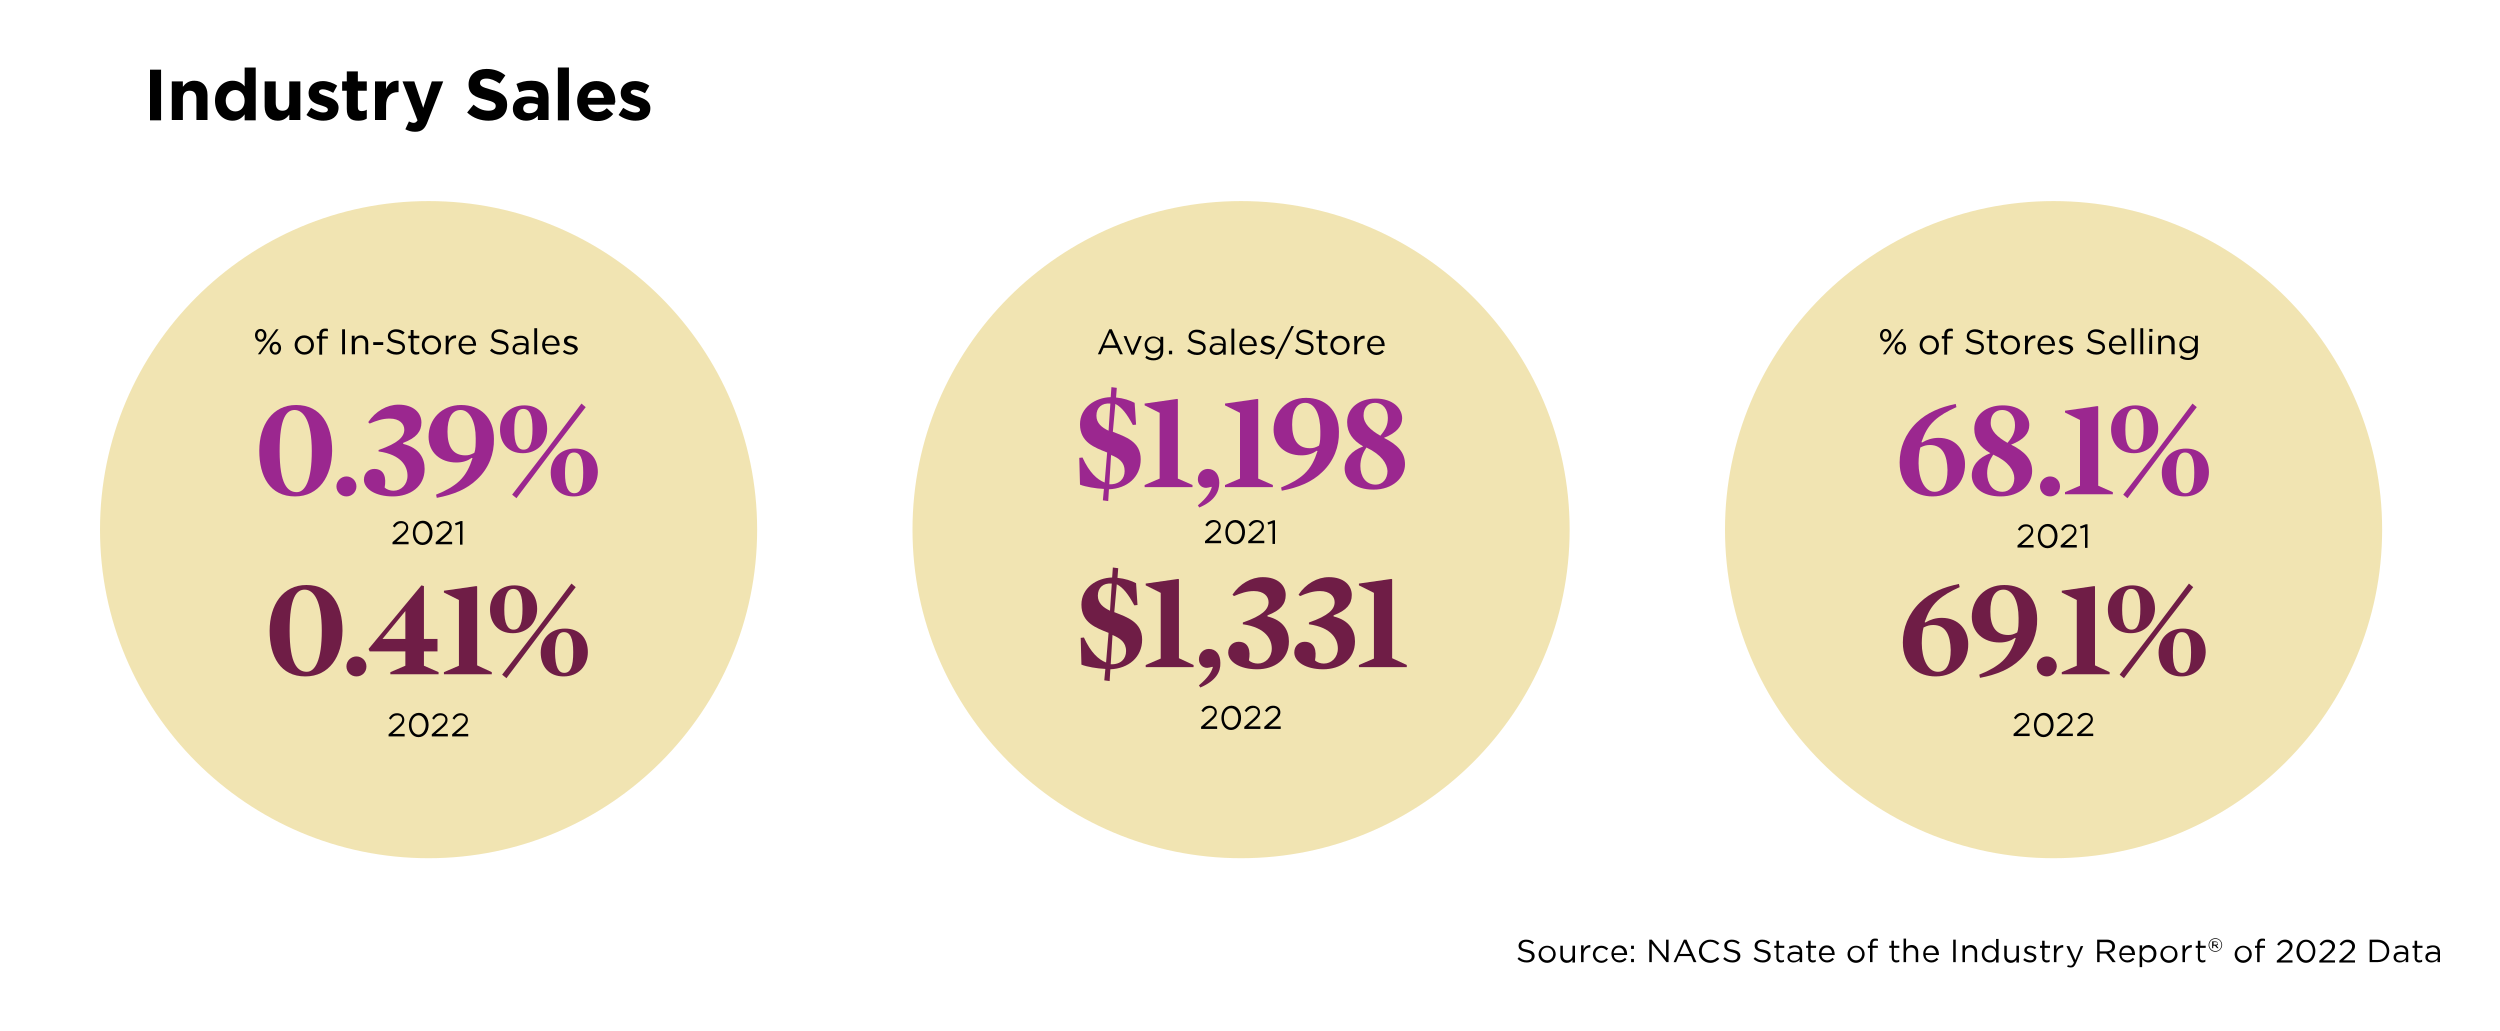 <?xml version="1.0" encoding="utf-8"?>
<!-- Generator: Adobe Illustrator 27.7.0, SVG Export Plug-In . SVG Version: 6.00 Build 0)  -->
<svg version="1.1" id="Layer_1" xmlns="http://www.w3.org/2000/svg" xmlns:xlink="http://www.w3.org/1999/xlink" x="0px" y="0px"
	 viewBox="0 0 700 288.6" style="enable-background:new 0 0 700 288.6;" xml:space="preserve">
<style type="text/css">
	.st0{clip-path:url(#SVGID_00000034053828404441129710000004249890907852637845_);}
	.st1{clip-path:url(#SVGID_00000098184688613545374130000012269046623258168453_);}
	.st2{clip-path:url(#SVGID_00000152264908872428152230000016509479624246319515_);}
	.st3{clip-path:url(#SVGID_00000007414376656116199790000006656539421664122757_);fill:#F1E4B2;}
	.st4{fill:#9B278F;}
	.st5{fill:#6F1D46;}
	.st6{clip-path:url(#SVGID_00000058561705183837621750000009799606456067038848_);fill:#F1E4B2;}
	.st7{clip-path:url(#SVGID_00000031206929855024849140000002586093667407014052_);fill:#F1E4B2;}
</style>
<g>
	<defs>
		<rect id="SVGID_1_" x="28" y="11.9" width="695.9" height="280.8"/>
	</defs>
	<clipPath id="SVGID_00000160165061465974463540000017301885599093478304_">
		<use xlink:href="#SVGID_1_"  style="overflow:visible;"/>
	</clipPath>
	<g style="clip-path:url(#SVGID_00000160165061465974463540000017301885599093478304_);">
		<defs>
			<rect id="SVGID_00000175292463794833303170000009323372204166503837_" x="28" y="11.9" width="695.9" height="280.8"/>
		</defs>
		<clipPath id="SVGID_00000124853498687801722580000008397863341530479001_">
			<use xlink:href="#SVGID_00000175292463794833303170000009323372204166503837_"  style="overflow:visible;"/>
		</clipPath>
		<g style="clip-path:url(#SVGID_00000124853498687801722580000008397863341530479001_);">
			<g>
				<defs>
					<rect id="SVGID_00000111153004401888800350000015125540351590020268_" x="31.1" y="11.9" width="176.8" height="26.3"/>
				</defs>
				<clipPath id="SVGID_00000161591964567395231170000003641849829876688545_">
					<use xlink:href="#SVGID_00000111153004401888800350000015125540351590020268_"  style="overflow:visible;"/>
				</clipPath>
				<g style="clip-path:url(#SVGID_00000161591964567395231170000003641849829876688545_);">
					<path d="M42,33.6V19.5h3.1v14.2H42z"/>
					<path d="M55,33.6v-6c0-1.5-0.7-2.2-1.9-2.2c-1.2,0-1.9,0.7-1.9,2.2v6h-3.1V22.8h3.1v1.5c0.7-0.9,1.6-1.7,3.2-1.7
						c2.3,0,3.7,1.5,3.7,4v7H55z"/>
					<path d="M68.5,33.6v-1.6c-0.7,1-1.8,1.8-3.4,1.8c-2.5,0-4.9-2-4.9-5.6v0c0-3.6,2.4-5.6,4.9-5.6c1.6,0,2.7,0.7,3.4,1.6v-5.3h3.1
						v14.8H68.5z M68.5,28.2c0-1.8-1.2-3-2.6-3s-2.7,1.2-2.7,3v0c0,1.8,1.2,3,2.7,3S68.5,30,68.5,28.2L68.5,28.2z"/>
					<path d="M81,33.6v-1.5c-0.7,0.9-1.6,1.7-3.2,1.7c-2.3,0-3.7-1.5-3.7-4v-7h3.1v6c0,1.5,0.7,2.2,1.9,2.2c1.2,0,1.9-0.7,1.9-2.2
						v-6h3.1v10.8H81z"/>
					<path d="M90.5,33.8c-1.5,0-3.2-0.5-4.7-1.6l1.3-2c1.2,0.8,2.4,1.3,3.4,1.3c0.9,0,1.3-0.3,1.3-0.8v0c0-0.7-1.1-0.9-2.2-1.3
						c-1.5-0.4-3.2-1.2-3.2-3.3v0c0-2.2,1.8-3.4,4-3.4c1.4,0,2.9,0.5,4,1.3L93.3,26c-1.1-0.6-2.1-1-2.9-1c-0.7,0-1.1,0.3-1.1,0.7v0
						c0,0.6,1,0.9,2.2,1.3c1.5,0.5,3.3,1.2,3.3,3.2v0C94.7,32.7,92.9,33.8,90.5,33.8z"/>
					<path d="M100.3,33.8c-1.9,0-3.2-0.7-3.2-3.3v-5.1h-1.3v-2.6h1.3V20h3.1v2.8h2.5v2.6h-2.5v4.6c0,0.7,0.3,1.1,1,1.1
						c0.6,0,1.1-0.1,1.5-0.4v2.5C102.1,33.6,101.4,33.8,100.3,33.8z"/>
					<path d="M111.4,25.8c-2,0-3.3,1.2-3.3,3.8v4h-3.1V22.8h3.1V25c0.6-1.5,1.6-2.5,3.5-2.4v3.2H111.4z"/>
					<path d="M119.8,33.9c-0.8,2.2-1.7,3-3.6,3c-1.1,0-1.9-0.3-2.7-0.7l1-2.2c0.4,0.2,0.9,0.4,1.3,0.4c0.5,0,0.8-0.2,1.1-0.7
						l-4.2-10.9h3.3l2.5,7.4l2.4-7.4h3.2L119.8,33.9z"/>
					<path d="M136.8,33.8c-2.1,0-4.3-0.7-6-2.3l1.8-2.2c1.3,1.1,2.6,1.7,4.2,1.7c1.3,0,2-0.5,2-1.3v0c0-0.8-0.5-1.2-2.9-1.8
						c-2.9-0.7-4.7-1.5-4.7-4.3v0c0-2.6,2.1-4.3,5-4.3c2.1,0,3.8,0.6,5.3,1.8l-1.6,2.3c-1.3-0.9-2.5-1.4-3.7-1.4s-1.8,0.5-1.8,1.2v0
						c0,0.9,0.6,1.2,3.1,1.9c2.9,0.7,4.5,1.8,4.5,4.2v0C142,32.3,139.9,33.8,136.8,33.8z"/>
					<path d="M150.6,33.6v-1.2c-0.7,0.8-1.8,1.4-3.3,1.4c-2,0-3.7-1.2-3.7-3.3v0c0-2.4,1.8-3.5,4.4-3.5c1.1,0,1.9,0.2,2.7,0.4v-0.2
						c0-1.3-0.8-2-2.3-2c-1.2,0-2,0.2-3,0.6l-0.8-2.3c1.2-0.5,2.4-0.9,4.2-0.9c3.4,0,4.8,1.7,4.8,4.7v6.3H150.6z M150.6,29.3
						c-0.5-0.2-1.2-0.4-2-0.4c-1.3,0-2.1,0.5-2.1,1.5v0c0,0.8,0.7,1.3,1.7,1.3c1.4,0,2.4-0.8,2.4-1.9V29.3z"/>
					<path d="M156.2,33.6V18.9h3.1v14.8H156.2z"/>
					<path d="M172.1,29.3h-7.5c0.3,1.4,1.3,2.1,2.7,2.1c1,0,1.8-0.3,2.6-1.1l1.8,1.6c-1,1.3-2.5,2-4.4,2c-3.3,0-5.7-2.3-5.7-5.6v0
						c0-3.1,2.2-5.6,5.4-5.6c3.6,0,5.3,2.8,5.3,5.9v0C172.1,28.8,172.1,29,172.1,29.3z M166.8,25.1c-1.3,0-2.1,0.9-2.3,2.3h4.6
						C168.9,26,168.1,25.1,166.8,25.1z"/>
					<path d="M177.9,33.8c-1.5,0-3.2-0.5-4.7-1.6l1.3-2c1.2,0.8,2.4,1.3,3.4,1.3c0.9,0,1.3-0.3,1.3-0.8v0c0-0.7-1.1-0.9-2.2-1.3
						c-1.5-0.4-3.2-1.2-3.2-3.3v0c0-2.2,1.8-3.4,4-3.4c1.4,0,2.9,0.5,4,1.3l-1.2,2.1c-1.1-0.6-2.1-1-2.9-1c-0.7,0-1.1,0.3-1.1,0.7v0
						c0,0.6,1,0.9,2.2,1.3c1.5,0.5,3.3,1.2,3.3,3.2v0C182.1,32.7,180.3,33.8,177.9,33.8z"/>
				</g>
			</g>
		</g>
	</g>
	<g style="clip-path:url(#SVGID_00000160165061465974463540000017301885599093478304_);">
		<path d="M427.6,265.9c1.4,0.3,2.1,0.8,2.1,1.8c0,1.1-0.9,1.8-2.2,1.8c-1,0-1.8-0.3-2.6-1l0.4-0.5c0.7,0.6,1.3,0.9,2.2,0.9
			c0.8,0,1.4-0.4,1.4-1.1c0-0.6-0.3-0.9-1.6-1.2c-1.4-0.3-2.1-0.8-2.1-1.8c0-1,0.9-1.7,2.1-1.7c0.9,0,1.6,0.3,2.2,0.8l-0.4,0.5
			c-0.6-0.5-1.2-0.7-1.8-0.7c-0.8,0-1.3,0.5-1.3,1C425.8,265.3,426.2,265.7,427.6,265.9z"/>
		<path d="M433.2,269.6c-1.4,0-2.4-1.1-2.4-2.4s1-2.4,2.4-2.4c1.4,0,2.4,1.1,2.4,2.4C435.6,268.4,434.6,269.6,433.2,269.6z
			 M433.2,265.3c-1,0-1.7,0.8-1.7,1.8c0,1,0.7,1.8,1.7,1.8c1,0,1.7-0.8,1.7-1.8C434.9,266.1,434.2,265.3,433.2,265.3z"/>
		<path d="M440.3,264.8h0.7v4.7h-0.7v-0.8c-0.3,0.5-0.8,0.9-1.6,0.9c-1.1,0-1.8-0.8-1.8-1.9v-2.9h0.7v2.7c0,0.9,0.5,1.4,1.3,1.4
			c0.8,0,1.4-0.6,1.4-1.5V264.8z"/>
		<path d="M443.4,269.4h-0.7v-4.7h0.7v1.2c0.3-0.8,1-1.3,1.9-1.3v0.7h-0.1c-1,0-1.8,0.7-1.8,2.1V269.4z"/>
		<path d="M448.4,269.6c-1.4,0-2.4-1.1-2.4-2.4c0-1.3,1-2.4,2.4-2.4c0.9,0,1.4,0.4,1.9,0.8l-0.5,0.5c-0.4-0.4-0.8-0.7-1.4-0.7
			c-0.9,0-1.7,0.8-1.7,1.8c0,1,0.7,1.8,1.7,1.8c0.6,0,1.1-0.3,1.4-0.7l0.4,0.4C449.8,269.2,449.2,269.6,448.4,269.6z"/>
		<path d="M453.5,268.9c0.6,0,1.1-0.3,1.5-0.7l0.4,0.4c-0.5,0.5-1,0.9-1.9,0.9c-1.3,0-2.3-1-2.3-2.4c0-1.4,0.9-2.4,2.2-2.4
			c1.4,0,2.2,1.1,2.2,2.5c0,0.1,0,0.1,0,0.2h-3.7C451.9,268.4,452.7,268.9,453.5,268.9z M454.8,266.9c-0.1-0.8-0.6-1.6-1.5-1.6
			c-0.8,0-1.4,0.7-1.5,1.6H454.8z"/>
		<path d="M456.7,265.7v-0.9h0.8v0.9H456.7z M456.7,269.4v-0.9h0.8v0.9H456.7z"/>
		<path d="M466.5,263.1h0.7v6.3h-0.6l-4.1-5.2v5.2h-0.7v-6.3h0.7l4,5.1V263.1z"/>
		<path d="M475,269.4h-0.8l-0.7-1.7H470l-0.7,1.7h-0.7l2.9-6.3h0.7L475,269.4z M471.7,263.9l-1.4,3.2h2.9L471.7,263.9z"/>
		<path d="M478.9,269.6c-1.8,0-3.2-1.4-3.2-3.2c0-1.8,1.3-3.3,3.2-3.3c1.1,0,1.8,0.4,2.5,1l-0.5,0.5c-0.5-0.5-1.1-0.9-2-0.9
			c-1.4,0-2.4,1.1-2.4,2.6c0,1.5,1.1,2.6,2.4,2.6c0.9,0,1.4-0.3,2-0.9l0.5,0.5C480.7,269.1,480,269.6,478.9,269.6z"/>
		<path d="M485.2,265.9c1.4,0.3,2.1,0.8,2.1,1.8c0,1.1-0.9,1.8-2.2,1.8c-1,0-1.8-0.3-2.6-1l0.4-0.5c0.7,0.6,1.3,0.9,2.2,0.9
			c0.8,0,1.4-0.4,1.4-1.1c0-0.6-0.3-0.9-1.6-1.2c-1.4-0.3-2.1-0.8-2.1-1.8c0-1,0.9-1.7,2.1-1.7c0.9,0,1.6,0.3,2.2,0.8l-0.4,0.5
			c-0.6-0.5-1.2-0.7-1.8-0.7c-0.8,0-1.3,0.5-1.3,1C483.5,265.3,483.8,265.7,485.2,265.9z"/>
		<path d="M493.7,265.9c1.4,0.3,2.1,0.8,2.1,1.8c0,1.1-0.9,1.8-2.2,1.8c-1,0-1.8-0.3-2.6-1l0.4-0.5c0.7,0.6,1.3,0.9,2.2,0.9
			c0.8,0,1.4-0.4,1.4-1.1c0-0.6-0.3-0.9-1.6-1.2c-1.4-0.3-2.1-0.8-2.1-1.8c0-1,0.9-1.7,2.1-1.7c0.9,0,1.6,0.3,2.2,0.8l-0.4,0.5
			c-0.6-0.5-1.2-0.7-1.8-0.7c-0.8,0-1.3,0.5-1.3,1C492,265.3,492.3,265.7,493.7,265.9z"/>
		<path d="M498,268.1c0,0.6,0.3,0.8,0.8,0.8c0.2,0,0.4,0,0.7-0.2v0.6c-0.2,0.1-0.5,0.2-0.8,0.2c-0.7,0-1.3-0.4-1.3-1.3v-2.8h-0.6
			v-0.6h0.6v-1.4h0.7v1.4h1.5v0.6H498V268.1z"/>
		<path d="M501.1,265.7l-0.2-0.6c0.5-0.2,1-0.4,1.7-0.4c1.3,0,2,0.6,2,1.9v2.8h-0.7v-0.7c-0.3,0.4-0.9,0.8-1.7,0.8
			c-0.9,0-1.7-0.5-1.7-1.5c0-1,0.8-1.5,2-1.5c0.6,0,1,0.1,1.4,0.2v-0.2c0-0.8-0.5-1.3-1.4-1.3C501.9,265.3,501.5,265.5,501.1,265.7z
			 M501.1,268.1c0,0.6,0.5,0.9,1.2,0.9c0.9,0,1.6-0.5,1.6-1.3v-0.4c-0.3-0.1-0.8-0.2-1.4-0.2C501.6,267.1,501.1,267.5,501.1,268.1z"
			/>
		<path d="M506.9,268.1c0,0.6,0.3,0.8,0.8,0.8c0.2,0,0.4,0,0.7-0.2v0.6c-0.2,0.1-0.5,0.2-0.8,0.2c-0.7,0-1.3-0.4-1.3-1.3v-2.8h-0.6
			v-0.6h0.6v-1.4h0.7v1.4h1.5v0.6h-1.5V268.1z"/>
		<path d="M511.6,268.9c0.6,0,1.1-0.3,1.5-0.7l0.4,0.4c-0.5,0.5-1,0.9-1.9,0.9c-1.3,0-2.3-1-2.3-2.4c0-1.4,0.9-2.4,2.2-2.4
			c1.4,0,2.2,1.1,2.2,2.5c0,0.1,0,0.1,0,0.2H510C510.1,268.4,510.8,268.9,511.6,268.9z M513,266.9c-0.1-0.8-0.6-1.6-1.5-1.6
			c-0.8,0-1.4,0.7-1.5,1.6H513z"/>
		<path d="M519.7,269.6c-1.4,0-2.4-1.1-2.4-2.4s1-2.4,2.4-2.4c1.4,0,2.4,1.1,2.4,2.4C522.1,268.4,521.1,269.6,519.7,269.6z
			 M519.7,265.3c-1,0-1.7,0.8-1.7,1.8c0,1,0.7,1.8,1.7,1.8c1,0,1.7-0.8,1.7-1.8C521.4,266.1,520.7,265.3,519.7,265.3z"/>
		<path d="M525.8,264.8v0.6h-1.5v4h-0.7v-4H523v-0.6h0.6v-0.4c0-1,0.5-1.6,1.4-1.6c0.3,0,0.5,0,0.8,0.1v0.6
			c-0.3-0.1-0.4-0.1-0.7-0.1c-0.5,0-0.8,0.3-0.8,1v0.4H525.8z"/>
		<path d="M530.3,268.1c0,0.6,0.3,0.8,0.8,0.8c0.2,0,0.4,0,0.7-0.2v0.6c-0.2,0.1-0.5,0.2-0.8,0.2c-0.7,0-1.3-0.4-1.3-1.3v-2.8H529
			v-0.6h0.6v-1.4h0.7v1.4h1.5v0.6h-1.5V268.1z"/>
		<path d="M533.7,269.4H533v-6.6h0.7v2.7c0.3-0.5,0.8-0.9,1.6-0.9c1.1,0,1.8,0.8,1.8,1.9v2.9h-0.7v-2.7c0-0.9-0.5-1.4-1.3-1.4
			c-0.8,0-1.4,0.6-1.4,1.5V269.4z"/>
		<path d="M540.8,268.9c0.6,0,1.1-0.3,1.5-0.7l0.4,0.4c-0.5,0.5-1,0.9-1.9,0.9c-1.3,0-2.3-1-2.3-2.4c0-1.4,0.9-2.4,2.2-2.4
			c1.4,0,2.2,1.1,2.2,2.5c0,0.1,0,0.1,0,0.2h-3.7C539.2,268.4,539.9,268.9,540.8,268.9z M542.1,266.9c-0.1-0.8-0.6-1.6-1.5-1.6
			c-0.8,0-1.4,0.7-1.5,1.6H542.1z"/>
		<path d="M547.6,263.1v6.3h-0.7v-6.3H547.6z"/>
		<path d="M550.2,269.4h-0.7v-4.7h0.7v0.8c0.3-0.5,0.8-0.9,1.6-0.9c1.1,0,1.8,0.8,1.8,1.9v2.9h-0.7v-2.7c0-0.9-0.5-1.4-1.3-1.4
			c-0.8,0-1.4,0.6-1.4,1.5V269.4z"/>
		<path d="M558.9,269.4v-0.9c-0.4,0.6-0.9,1-1.8,1c-1.1,0-2.2-0.9-2.2-2.4c0-1.5,1.1-2.4,2.2-2.4c0.9,0,1.4,0.5,1.8,1v-2.8h0.7v6.6
			H558.9z M557.2,265.3c-0.9,0-1.6,0.7-1.6,1.8c0,1.1,0.8,1.8,1.6,1.8c0.9,0,1.7-0.7,1.7-1.8C558.9,266,558.1,265.3,557.2,265.3z"/>
		<path d="M564.6,264.8h0.7v4.7h-0.7v-0.8c-0.3,0.5-0.8,0.9-1.6,0.9c-1.1,0-1.8-0.8-1.8-1.9v-2.9h0.7v2.7c0,0.9,0.5,1.4,1.3,1.4
			c0.8,0,1.4-0.6,1.4-1.5V264.8z"/>
		<path d="M568.4,269.5c-0.7,0-1.4-0.3-1.9-0.7l0.4-0.5c0.5,0.4,1.1,0.6,1.6,0.6c0.6,0,1-0.3,1-0.7v0c0-0.5-0.5-0.6-1.2-0.8
			c-0.7-0.2-1.5-0.5-1.5-1.3v0c0-0.8,0.7-1.3,1.6-1.3c0.6,0,1.2,0.2,1.7,0.5l-0.3,0.5c-0.4-0.3-0.9-0.5-1.4-0.5
			c-0.5,0-0.9,0.3-0.9,0.7v0c0,0.4,0.6,0.6,1.2,0.8c0.7,0.2,1.5,0.5,1.5,1.3v0C570.1,269,569.4,269.5,568.4,269.5z"/>
		<path d="M572.4,268.1c0,0.6,0.3,0.8,0.8,0.8c0.2,0,0.4,0,0.7-0.2v0.6c-0.2,0.1-0.5,0.2-0.8,0.2c-0.7,0-1.3-0.4-1.3-1.3v-2.8h-0.6
			v-0.6h0.6v-1.4h0.7v1.4h1.5v0.6h-1.5V268.1z"/>
		<path d="M575.8,269.4h-0.7v-4.7h0.7v1.2c0.3-0.8,1-1.3,1.9-1.3v0.7h-0.1c-1,0-1.8,0.7-1.8,2.1V269.4z"/>
		<path d="M581.3,269.6c-0.4,1-0.8,1.3-1.5,1.3c-0.4,0-0.7-0.1-1-0.2l0.2-0.5c0.2,0.1,0.4,0.2,0.7,0.2c0.4,0,0.7-0.2,1-0.9l-2.1-4.6
			h0.8l1.7,3.9l1.5-3.9h0.7L581.3,269.6z"/>
		<path d="M591.5,269.4l-1.8-2.4h-1.8v2.4h-0.7v-6.3h2.7c1.4,0,2.3,0.7,2.3,1.9c0,1.1-0.7,1.7-1.7,1.8l1.9,2.6H591.5z M589.8,263.8
			h-1.9v2.6h1.9c0.9,0,1.6-0.5,1.6-1.3C591.5,264.3,590.9,263.8,589.8,263.8z"/>
		<path d="M595.7,268.9c0.6,0,1.1-0.3,1.5-0.7l0.4,0.4c-0.5,0.5-1,0.9-1.9,0.9c-1.3,0-2.3-1-2.3-2.4c0-1.4,0.9-2.4,2.2-2.4
			c1.4,0,2.2,1.1,2.2,2.5c0,0.1,0,0.1,0,0.2H594C594.1,268.4,594.8,268.9,595.7,268.9z M597,266.9c-0.1-0.8-0.6-1.6-1.5-1.6
			c-0.8,0-1.4,0.7-1.5,1.6H597z"/>
		<path d="M601.6,269.5c-0.9,0-1.4-0.5-1.8-1v2.3h-0.7v-6.1h0.7v0.9c0.4-0.6,0.9-1,1.8-1c1.1,0,2.2,0.9,2.2,2.4
			C603.8,268.6,602.7,269.5,601.6,269.5z M601.4,265.3c-0.9,0-1.7,0.7-1.7,1.8c0,1.1,0.8,1.8,1.7,1.8c0.9,0,1.6-0.7,1.6-1.8
			C603.1,266,602.3,265.3,601.4,265.3z"/>
		<path d="M607.3,269.6c-1.4,0-2.4-1.1-2.4-2.4s1-2.4,2.4-2.4c1.4,0,2.4,1.1,2.4,2.4C609.8,268.4,608.7,269.6,607.3,269.6z
			 M607.3,265.3c-1,0-1.7,0.8-1.7,1.8c0,1,0.7,1.8,1.7,1.8c1,0,1.7-0.8,1.7-1.8C609,266.1,608.3,265.3,607.3,265.3z"/>
		<path d="M611.8,269.4h-0.7v-4.7h0.7v1.2c0.3-0.8,1-1.3,1.9-1.3v0.7h-0.1c-1,0-1.8,0.7-1.8,2.1V269.4z"/>
		<path d="M616,268.1c0,0.6,0.3,0.8,0.8,0.8c0.2,0,0.4,0,0.7-0.2v0.6c-0.2,0.1-0.5,0.2-0.8,0.2c-0.7,0-1.3-0.4-1.3-1.3v-2.8h-0.6
			v-0.6h0.6v-1.4h0.7v1.4h1.5v0.6H616V268.1z"/>
	</g>
	<g style="clip-path:url(#SVGID_00000160165061465974463540000017301885599093478304_);">
		<path d="M620.3,266.5c-1.1,0-1.9-0.9-1.9-1.9s0.8-1.9,1.9-1.9s1.9,0.9,1.9,1.9C622.2,265.6,621.3,266.5,620.3,266.5z M620.3,262.9
			c-1,0-1.7,0.8-1.7,1.7s0.7,1.7,1.7,1.7c1,0,1.7-0.8,1.7-1.7C622,263.6,621.3,262.9,620.3,262.9z M620.6,264.7l0.6,0.8h-0.4
			l-0.6-0.7h-0.5v0.7h-0.3v-1.9h0.9c0.4,0,0.7,0.2,0.7,0.6C621.1,264.5,620.9,264.7,620.6,264.7z M620.4,263.8h-0.6v0.7h0.6
			c0.3,0,0.5-0.1,0.5-0.4C620.9,264,620.7,263.8,620.4,263.8z"/>
	</g>
	<g style="clip-path:url(#SVGID_00000160165061465974463540000017301885599093478304_);">
		<path d="M628.1,269.6c-1.4,0-2.4-1.1-2.4-2.4s1-2.4,2.4-2.4c1.4,0,2.4,1.1,2.4,2.4C630.5,268.4,629.5,269.6,628.1,269.6z
			 M628.1,265.3c-1,0-1.7,0.8-1.7,1.8c0,1,0.7,1.8,1.7,1.8c1,0,1.7-0.8,1.7-1.8C629.8,266.1,629,265.3,628.1,265.3z"/>
		<path d="M634.2,264.8v0.6h-1.5v4H632v-4h-0.6v-0.6h0.6v-0.4c0-1,0.5-1.6,1.4-1.6c0.3,0,0.5,0,0.8,0.1v0.6
			c-0.3-0.1-0.4-0.1-0.7-0.1c-0.5,0-0.8,0.3-0.8,1v0.4H634.2z"/>
		<path d="M638.1,264.8l-0.5-0.4c0.6-0.8,1.2-1.3,2.3-1.3c1.1,0,2,0.8,2,1.8c0,0.9-0.5,1.5-1.6,2.5l-1.7,1.5h3.3v0.6h-4.4v-0.5
			l2.3-2c1-0.9,1.3-1.4,1.3-2c0-0.7-0.6-1.2-1.3-1.2C639,263.7,638.6,264.1,638.1,264.8z"/>
		<path d="M645.7,269.6c-1.6,0-2.7-1.5-2.7-3.2s1-3.3,2.7-3.3c1.6,0,2.6,1.5,2.6,3.2S647.3,269.6,645.7,269.6z M645.7,263.7
			c-1.2,0-1.9,1.2-1.9,2.6s0.8,2.6,1.9,2.6c1.2,0,1.9-1.2,1.9-2.6C647.6,264.9,646.8,263.7,645.7,263.7z"/>
		<path d="M650,264.8l-0.5-0.4c0.6-0.8,1.2-1.3,2.3-1.3c1.1,0,2,0.8,2,1.8c0,0.9-0.5,1.5-1.6,2.5l-1.7,1.5h3.3v0.6h-4.4v-0.5l2.3-2
			c1-0.9,1.3-1.4,1.3-2c0-0.7-0.6-1.2-1.3-1.2C650.9,263.7,650.5,264.1,650,264.8z"/>
		<path d="M655.6,264.8l-0.5-0.4c0.6-0.8,1.2-1.3,2.3-1.3c1.1,0,2,0.8,2,1.8c0,0.9-0.5,1.5-1.6,2.5l-1.7,1.5h3.3v0.6H655v-0.5l2.3-2
			c1-0.9,1.3-1.4,1.3-2c0-0.7-0.6-1.2-1.3-1.2C656.6,263.7,656.1,264.1,655.6,264.8z"/>
		<path d="M665.7,269.4h-2.2v-6.3h2.2c2,0,3.3,1.4,3.3,3.1C669,268.1,667.7,269.4,665.7,269.4z M665.7,263.8h-1.5v5h1.5
			c1.6,0,2.6-1.1,2.6-2.5S667.3,263.8,665.7,263.8z"/>
		<path d="M670.8,265.7l-0.2-0.6c0.5-0.2,1-0.4,1.7-0.4c1.3,0,2,0.6,2,1.9v2.8h-0.7v-0.7c-0.3,0.4-0.9,0.8-1.7,0.8
			c-0.9,0-1.7-0.5-1.7-1.5c0-1,0.8-1.5,2-1.5c0.6,0,1,0.1,1.4,0.2v-0.2c0-0.8-0.5-1.3-1.4-1.3C671.6,265.3,671.2,265.5,670.8,265.7z
			 M670.9,268.1c0,0.6,0.5,0.9,1.2,0.9c0.9,0,1.6-0.5,1.6-1.3v-0.4c-0.3-0.1-0.8-0.2-1.4-0.2C671.3,267.1,670.9,267.5,670.9,268.1z"
			/>
		<path d="M676.7,268.1c0,0.6,0.3,0.8,0.8,0.8c0.2,0,0.4,0,0.7-0.2v0.6c-0.2,0.1-0.5,0.2-0.8,0.2c-0.7,0-1.3-0.4-1.3-1.3v-2.8h-0.6
			v-0.6h0.6v-1.4h0.7v1.4h1.5v0.6h-1.5V268.1z"/>
		<path d="M679.7,265.7l-0.2-0.6c0.5-0.2,1-0.4,1.7-0.4c1.3,0,2,0.6,2,1.9v2.8h-0.7v-0.7c-0.3,0.4-0.9,0.8-1.7,0.8
			c-0.9,0-1.7-0.5-1.7-1.5c0-1,0.8-1.5,2-1.5c0.6,0,1,0.1,1.4,0.2v-0.2c0-0.8-0.5-1.3-1.4-1.3C680.6,265.3,680.2,265.5,679.7,265.7z
			 M679.8,268.1c0,0.6,0.5,0.9,1.2,0.9c0.9,0,1.6-0.5,1.6-1.3v-0.4c-0.3-0.1-0.8-0.2-1.4-0.2C680.3,267.1,679.8,267.5,679.8,268.1z"
			/>
	</g>
	<g style="clip-path:url(#SVGID_00000160165061465974463540000017301885599093478304_);">
		<defs>
			<rect id="SVGID_00000067233890454626430070000004597127896372399754_" x="28" y="11.9" width="695.9" height="280.8"/>
		</defs>
		<clipPath id="SVGID_00000133493562455566882610000004062947350832381860_">
			<use xlink:href="#SVGID_00000067233890454626430070000004597127896372399754_"  style="overflow:visible;"/>
		</clipPath>
		<path style="clip-path:url(#SVGID_00000133493562455566882610000004062947350832381860_);fill:#F1E4B2;" d="M120,240.3
			c50.8,0,92-41.2,92-92s-41.2-92-92-92s-92,41.2-92,92S69.2,240.3,120,240.3"/>
	</g>
	<g style="clip-path:url(#SVGID_00000160165061465974463540000017301885599093478304_);">
		<path d="M73,95.7c-0.9,0-1.6-0.8-1.6-1.8c0-1,0.6-1.8,1.6-1.8c0.9,0,1.6,0.8,1.6,1.8C74.6,94.9,74,95.7,73,95.7z M73,92.7
			c-0.5,0-0.9,0.5-0.9,1.2c0,0.7,0.4,1.2,0.9,1.2c0.5,0,0.9-0.5,0.9-1.2C73.9,93.2,73.5,92.7,73,92.7z M72.9,99.2h-0.7l5.1-7H78
			L72.9,99.2z M77.1,99.3c-0.9,0-1.6-0.8-1.6-1.8c0-1,0.6-1.8,1.6-1.8s1.6,0.8,1.6,1.8C78.7,98.4,78.1,99.3,77.1,99.3z M77.1,96.3
			c-0.5,0-0.9,0.5-0.9,1.2c0,0.7,0.4,1.2,0.9,1.2c0.5,0,0.9-0.5,0.9-1.2C78,96.8,77.6,96.3,77.1,96.3z"/>
		<path d="M85.2,99.3c-1.5,0-2.7-1.2-2.7-2.7c0-1.5,1.1-2.7,2.7-2.7c1.5,0,2.7,1.2,2.7,2.7C87.9,98.1,86.8,99.3,85.2,99.3z
			 M85.2,94.6c-1.1,0-1.9,0.9-1.9,2s0.8,2,1.9,2c1.1,0,1.9-0.9,1.9-2C87.1,95.5,86.3,94.6,85.2,94.6z"/>
		<path d="M91.8,94.1v0.7h-1.6v4.5h-0.8v-4.5h-0.7v-0.7h0.7v-0.4c0-1.1,0.6-1.7,1.6-1.7c0.4,0,0.6,0,0.8,0.1v0.7
			c-0.3-0.1-0.5-0.1-0.7-0.1c-0.6,0-0.9,0.4-0.9,1.1v0.4H91.8z"/>
		<path d="M96.6,92.2v7h-0.8v-7H96.6z"/>
		<path d="M99.3,99.2h-0.8V94h0.8v0.9c0.3-0.6,0.9-1,1.8-1c1.2,0,2,0.8,2,2.1v3.2h-0.8v-3c0-1-0.5-1.6-1.4-1.6
			c-0.9,0-1.5,0.6-1.5,1.6V99.2z"/>
		<path d="M104.5,96.6v-0.8h2.8v0.8H104.5z"/>
		<path d="M111.1,95.3c1.6,0.3,2.3,0.9,2.3,2c0,1.2-1,2-2.4,2c-1.1,0-2-0.4-2.8-1.1l0.5-0.6c0.7,0.7,1.4,1,2.4,1
			c0.9,0,1.6-0.5,1.6-1.2c0-0.7-0.3-1-1.8-1.3c-1.6-0.3-2.3-0.9-2.3-2c0-1.1,1-1.9,2.3-1.9c1,0,1.7,0.3,2.4,0.9l-0.5,0.6
			c-0.6-0.5-1.3-0.8-2-0.8c-0.9,0-1.5,0.5-1.5,1.1C109.3,94.6,109.6,95,111.1,95.3z"/>
		<path d="M115.8,97.7c0,0.6,0.3,0.9,0.9,0.9c0.3,0,0.5,0,0.7-0.2v0.7c-0.3,0.1-0.6,0.2-0.9,0.2c-0.8,0-1.5-0.4-1.5-1.5v-3.1h-0.7
			V94h0.7v-1.6h0.8V94h1.6v0.7h-1.6V97.7z"/>
		<path d="M120.8,99.3c-1.5,0-2.7-1.2-2.7-2.7c0-1.5,1.1-2.7,2.7-2.7c1.5,0,2.7,1.2,2.7,2.7C123.5,98.1,122.4,99.3,120.8,99.3z
			 M120.8,94.6c-1.1,0-1.9,0.9-1.9,2s0.8,2,1.9,2c1.1,0,1.9-0.9,1.9-2C122.7,95.5,121.9,94.6,120.8,94.6z"/>
		<path d="M125.6,99.2h-0.8V94h0.8v1.3c0.4-0.9,1.1-1.5,2.1-1.4v0.8h-0.1c-1.1,0-2,0.8-2,2.4V99.2z"/>
		<path d="M131,98.6c0.7,0,1.2-0.3,1.6-0.7l0.5,0.4c-0.5,0.6-1.1,1-2.1,1c-1.4,0-2.6-1.1-2.6-2.7c0-1.5,1-2.7,2.5-2.7
			c1.5,0,2.4,1.2,2.4,2.7c0,0.1,0,0.1,0,0.2h-4.1C129.3,98,130.1,98.6,131,98.6z M132.5,96.3c-0.1-0.9-0.6-1.8-1.6-1.8
			c-0.9,0-1.6,0.7-1.7,1.8H132.5z"/>
		<path d="M140.1,95.3c1.6,0.3,2.3,0.9,2.3,2c0,1.2-1,2-2.4,2c-1.1,0-2-0.4-2.8-1.1l0.5-0.6c0.7,0.7,1.4,1,2.4,1
			c0.9,0,1.6-0.5,1.6-1.2c0-0.7-0.3-1-1.8-1.3c-1.6-0.3-2.3-0.9-2.3-2c0-1.1,1-1.9,2.3-1.9c1,0,1.7,0.3,2.4,0.9l-0.5,0.6
			c-0.6-0.5-1.3-0.8-2-0.8c-0.9,0-1.5,0.5-1.5,1.1C138.2,94.6,138.5,95,140.1,95.3z"/>
		<path d="M144.1,95l-0.2-0.6c0.6-0.3,1.1-0.4,1.9-0.4c1.4,0,2.2,0.7,2.2,2.1v3.1h-0.7v-0.8c-0.4,0.5-1,0.9-1.9,0.9
			c-1,0-1.9-0.5-1.9-1.6c0-1.1,0.9-1.7,2.2-1.7c0.7,0,1.1,0.1,1.6,0.2v-0.2c0-0.9-0.6-1.4-1.5-1.4C145.1,94.7,144.6,94.8,144.1,95z
			 M144.2,97.7c0,0.7,0.6,1,1.3,1c0.9,0,1.7-0.6,1.7-1.4v-0.5c-0.4-0.1-0.9-0.2-1.5-0.2C144.8,96.6,144.2,97,144.2,97.7z"/>
		<path d="M149.6,99.2v-7.3h0.8v7.3H149.6z"/>
		<path d="M154.4,98.6c0.7,0,1.2-0.3,1.6-0.7l0.5,0.4c-0.5,0.6-1.1,1-2.1,1c-1.4,0-2.6-1.1-2.6-2.7c0-1.5,1-2.7,2.5-2.7
			c1.5,0,2.4,1.2,2.4,2.7c0,0.1,0,0.1,0,0.2h-4.1C152.7,98,153.5,98.6,154.4,98.6z M155.9,96.3c-0.1-0.9-0.6-1.8-1.6-1.8
			c-0.9,0-1.6,0.7-1.7,1.8H155.9z"/>
		<path d="M159.7,99.3c-0.7,0-1.6-0.3-2.1-0.8L158,98c0.6,0.4,1.2,0.7,1.8,0.7c0.6,0,1.1-0.3,1.1-0.8v0c0-0.5-0.6-0.7-1.3-0.9
			c-0.8-0.2-1.7-0.5-1.7-1.5v0c0-0.9,0.7-1.5,1.8-1.5c0.6,0,1.3,0.2,1.9,0.6l-0.3,0.6c-0.5-0.3-1-0.5-1.5-0.5c-0.6,0-1,0.3-1,0.7v0
			c0,0.5,0.6,0.7,1.3,0.9c0.8,0.2,1.7,0.5,1.7,1.5v0C161.5,98.7,160.7,99.3,159.7,99.3z"/>
	</g>
	<g style="clip-path:url(#SVGID_00000160165061465974463540000017301885599093478304_);">
		<path d="M110.5,147.7l-0.5-0.4c0.6-0.9,1.2-1.4,2.3-1.4c1.2,0,2,0.8,2,1.8c0,1-0.5,1.5-1.6,2.5l-1.7,1.5h3.4v0.7h-4.5v-0.6
			l2.4-2.1c1-0.9,1.4-1.4,1.4-2c0-0.8-0.6-1.2-1.3-1.2C111.5,146.5,111.1,146.9,110.5,147.7z"/>
		<path d="M118.3,152.6c-1.7,0-2.7-1.5-2.7-3.4s1.1-3.4,2.8-3.4c1.7,0,2.7,1.5,2.7,3.4S120,152.6,118.3,152.6z M118.3,146.5
			c-1.2,0-2,1.2-2,2.7s0.8,2.7,2,2.7s2-1.3,2-2.7S119.5,146.5,118.3,146.5z"/>
		<path d="M122.7,147.7l-0.5-0.4c0.6-0.9,1.2-1.4,2.3-1.4c1.2,0,2,0.8,2,1.8c0,1-0.5,1.5-1.6,2.5l-1.7,1.5h3.4v0.7H122v-0.6l2.4-2.1
			c1-0.9,1.4-1.4,1.4-2c0-0.8-0.6-1.2-1.3-1.2C123.7,146.5,123.2,146.9,122.7,147.7z"/>
		<path d="M129,145.9h0.5v6.6h-0.7v-5.8l-1.2,0.4l-0.2-0.6L129,145.9z"/>
	</g>
	<g style="clip-path:url(#SVGID_00000160165061465974463540000017301885599093478304_);">
		<path d="M109.4,201.5l-0.5-0.4c0.6-0.9,1.2-1.4,2.3-1.4c1.2,0,2,0.8,2,1.8c0,1-0.5,1.5-1.6,2.5l-1.7,1.5h3.4v0.7h-4.5v-0.6
			l2.4-2.1c1-0.9,1.4-1.4,1.4-2c0-0.8-0.6-1.2-1.3-1.2C110.4,200.3,109.9,200.7,109.4,201.5z"/>
		<path d="M117.2,206.4c-1.7,0-2.7-1.5-2.7-3.4s1.1-3.4,2.8-3.4c1.7,0,2.7,1.5,2.7,3.4S118.8,206.4,117.2,206.4z M117.2,200.3
			c-1.2,0-2,1.2-2,2.7s0.8,2.7,2,2.7s2-1.3,2-2.7S118.4,200.3,117.2,200.3z"/>
		<path d="M121.5,201.5l-0.5-0.4c0.6-0.9,1.2-1.4,2.3-1.4c1.2,0,2,0.8,2,1.8c0,1-0.5,1.5-1.6,2.5l-1.7,1.5h3.4v0.7h-4.5v-0.6
			l2.4-2.1c1-0.9,1.4-1.4,1.4-2c0-0.8-0.6-1.2-1.3-1.2C122.5,200.3,122,200.7,121.5,201.5z"/>
		<path d="M127.2,201.5l-0.5-0.4c0.6-0.9,1.2-1.4,2.3-1.4c1.2,0,2,0.8,2,1.8c0,1-0.5,1.5-1.6,2.5l-1.7,1.5h3.4v0.7h-4.5v-0.6
			l2.4-2.1c1-0.9,1.4-1.4,1.4-2c0-0.8-0.6-1.2-1.3-1.2C128.2,200.3,127.7,200.7,127.2,201.5z"/>
	</g>
	<g style="clip-path:url(#SVGID_00000160165061465974463540000017301885599093478304_);">
		<path class="st4" d="M82.6,139c-7,0-10-5.6-10-12.8c0-7.2,3.7-12.8,10.3-12.8c7,0,10.1,5.6,10.1,12.8
			C92.9,133.4,89.3,139,82.6,139z M82.5,114.8c-2.3,0-4.2,2.2-4.2,11.5s2.2,11.5,4.8,11.5c2.3,0,4.2-3.2,4.2-11.5
			C87.3,117.9,85,114.8,82.5,114.8z"/>
		<path class="st4" d="M97,139c-1.6,0-2.8-1.3-2.8-2.8s1.3-2.8,2.8-2.8s2.8,1.2,2.8,2.8S98.5,139,97,139z"/>
		<path class="st4" d="M110,139c-4.9,0-8.1-2.1-8.1-4.7c0-1.9,1.4-3,2.9-3c2.9,0,3.4,2.6,2.9,5.2c0.6,0.6,1.6,0.9,2.5,0.9
			c2.1,0,3.9-1.7,3.9-4.2s-1.6-5.9-8.1-6.8V126c5.5-1.9,7.2-3.7,7.2-5.7c0-1.6-1.3-3.1-4.1-3.1c-2,0-3.7,0.6-5.6,1.4l-0.4-0.4
			c2-3,5.2-4.9,8.5-4.9c4.3,0,6.4,2.4,6.4,5c0,2.5-1.4,4.3-5.1,5.7v0.3c4.5,1.1,6,4,6,7C118.9,136.3,114.8,139,110,139z"/>
		<path class="st4" d="M133.6,134.2c-2.9,2.8-6.6,4.3-11.3,5.2l-0.2-0.9c2.8-1.1,5-2.4,6.5-3.8c1.9-1.8,2.9-3.9,3.7-6.4l-0.2-0.1
			c-1.1,0.8-2.5,1.3-4.3,1.3c-4.6,0-7.8-2.9-7.8-7.2c0-4.8,3.6-8.9,9.1-8.9c5.4,0,9.2,3.5,9.2,9.5
			C138.4,127,136.9,131.1,133.6,134.2z M129,114.8c-2.5,0-3.7,2.3-3.7,6.1c0,4,1.4,6.6,5,6.6c1,0,1.5-0.2,2.5-0.7
			c0.4-1,0.4-2.4,0.4-4.1C133.2,118.2,131.6,114.8,129,114.8z"/>
		<path class="st4" d="M146.4,126.9c-4.1,0-6.4-2.8-6.4-6.7c0-3.7,2.7-6.7,6.8-6.7c4.1,0,6.4,2.7,6.4,6.6
			C153.2,123.8,150.6,126.9,146.4,126.9z M153.1,125.9l9.7-12.9l1.2,1l-9.7,12.6l-9.7,12.9l-1.2-1L153.1,125.9z M146.5,114.5
			c-1.7,0-2.5,1.8-2.5,5.8c0,3.9,0.9,5.6,2.6,5.6c1.8,0,2.5-1.8,2.5-5.8C149.1,116.2,148.3,114.5,146.5,114.5z M160.6,139
			c-4.1,0-6.4-2.8-6.4-6.7c0-3.7,2.6-6.7,6.8-6.7c4.1,0,6.4,2.7,6.4,6.6C167.3,136,164.8,139,160.6,139z M160.8,138.1
			c1.8,0,2.5-1.8,2.5-5.8c0-3.9-0.8-5.6-2.6-5.6c-1.7,0-2.5,1.8-2.5,5.8C158.2,136.3,159.1,138.1,160.8,138.1z"/>
	</g>
	<g style="clip-path:url(#SVGID_00000160165061465974463540000017301885599093478304_);">
		<path class="st5" d="M85.5,189.4c-7,0-10-5.6-10-12.8c0-7.2,3.7-12.8,10.3-12.8c7,0,10.1,5.6,10.1,12.8
			C95.8,183.8,92.2,189.4,85.5,189.4z M85.3,165.1c-2.3,0-4.2,2.2-4.2,11.5s2.2,11.5,4.8,11.5c2.3,0,4.2-3.2,4.2-11.5
			C90.1,168.3,87.9,165.1,85.3,165.1z"/>
		<path class="st5" d="M99.8,189.4c-1.6,0-2.8-1.3-2.8-2.8c0-1.6,1.3-2.8,2.8-2.8s2.8,1.2,2.8,2.8
			C102.6,188.2,101.4,189.4,99.8,189.4z"/>
		<path class="st5" d="M118.7,182.4v4l4.1,1.8v0.6h-13.5v-0.6l4.2-1.8v-4h-10l-0.3-0.7l14.8-17.8l0.7,0.2v14.8h3.8v3.5H118.7z
			 M113.5,171.1L113.5,171.1l-6.4,7.8h6.4V171.1z"/>
		<path class="st5" d="M137.7,188.2v0.6h-13.4v-0.6l4.2-1.8V168l-4.2-2.1v-0.5l9.1-1.3l0.2,0.1v22.1L137.7,188.2z"/>
		<path class="st5" d="M143.6,177.3c-4.1,0-6.4-2.8-6.4-6.7c0-3.7,2.7-6.7,6.8-6.7c4.1,0,6.4,2.7,6.4,6.6
			C150.4,174.2,147.8,177.3,143.6,177.3z M150.3,176.3l9.7-12.9l1.2,1l-9.7,12.6l-9.7,12.9l-1.2-1L150.3,176.3z M143.7,164.9
			c-1.7,0-2.5,1.8-2.5,5.8c0,3.9,0.9,5.6,2.6,5.6c1.8,0,2.5-1.8,2.5-5.8C146.3,166.6,145.5,164.9,143.7,164.9z M157.8,189.4
			c-4.1,0-6.4-2.8-6.4-6.7c0-3.7,2.6-6.7,6.8-6.7c4.1,0,6.4,2.7,6.4,6.6C164.6,186.4,162,189.4,157.8,189.4z M158,188.4
			c1.8,0,2.5-1.8,2.5-5.8c0-3.9-0.8-5.6-2.6-5.6c-1.7,0-2.5,1.8-2.5,5.8C155.5,186.7,156.3,188.4,158,188.4z"/>
	</g>
	<g style="clip-path:url(#SVGID_00000160165061465974463540000017301885599093478304_);">
		<defs>
			<rect id="SVGID_00000121245452567047409500000016548003620454818495_" x="28" y="11.9" width="695.9" height="280.8"/>
		</defs>
		<clipPath id="SVGID_00000150813113948446196260000011910226874395029148_">
			<use xlink:href="#SVGID_00000121245452567047409500000016548003620454818495_"  style="overflow:visible;"/>
		</clipPath>
		<path style="clip-path:url(#SVGID_00000150813113948446196260000011910226874395029148_);fill:#F1E4B2;" d="M347.5,240.3
			c50.8,0,92-41.2,92-92s-41.2-92-92-92s-92,41.2-92,92S296.7,240.3,347.5,240.3"/>
	</g>
	<g style="clip-path:url(#SVGID_00000160165061465974463540000017301885599093478304_);">
		<path d="M314.4,99.2h-0.8l-0.8-1.8h-3.8l-0.8,1.8h-0.8l3.2-7h0.7L314.4,99.2z M310.8,93.1l-1.6,3.6h3.2L310.8,93.1z"/>
		<path d="M318.9,94.1h0.8l-2.2,5.2h-0.7l-2.2-5.2h0.8l1.7,4.3L318.9,94.1z"/>
		<path d="M323,100.9c-0.9,0-1.7-0.2-2.3-0.7l0.3-0.6c0.6,0.4,1.2,0.7,2,0.7c1.1,0,1.9-0.6,1.9-1.8v-0.6c-0.4,0.6-1.1,1.1-2,1.1
			c-1.2,0-2.4-0.9-2.4-2.4c0-1.5,1.2-2.4,2.4-2.4c1,0,1.6,0.5,2,1v-0.9h0.8v4.2C325.6,100,324.6,100.9,323,100.9z M323,94.7
			c-1,0-1.8,0.7-1.8,1.7c0,1.1,0.8,1.8,1.8,1.8c1,0,1.9-0.7,1.9-1.8C324.9,95.4,323.9,94.7,323,94.7z"/>
		<path d="M327.3,99.2v-1h0.9v1H327.3z"/>
		<path d="M335.3,95.4c1.6,0.3,2.3,0.9,2.3,2c0,1.2-1,2-2.4,2c-1.1,0-2-0.4-2.8-1.1l0.5-0.6c0.7,0.7,1.4,1,2.4,1
			c0.9,0,1.6-0.5,1.6-1.2c0-0.7-0.3-1-1.8-1.3c-1.6-0.3-2.3-0.9-2.3-2c0-1.1,1-1.9,2.3-1.9c1,0,1.7,0.3,2.4,0.9l-0.5,0.6
			c-0.6-0.5-1.3-0.8-2-0.8c-0.9,0-1.5,0.5-1.5,1.1C333.4,94.7,333.7,95.1,335.3,95.4z"/>
		<path d="M339.3,95.1l-0.2-0.6c0.6-0.3,1.1-0.4,1.9-0.4c1.4,0,2.2,0.7,2.2,2.1v3.1h-0.7v-0.8c-0.4,0.5-1,0.9-1.9,0.9
			c-1,0-1.9-0.5-1.9-1.6c0-1.1,0.9-1.7,2.2-1.7c0.7,0,1.1,0.1,1.6,0.2v-0.2c0-0.9-0.6-1.4-1.5-1.4C340.3,94.7,339.8,94.9,339.3,95.1
			z M339.4,97.7c0,0.7,0.6,1,1.3,1c0.9,0,1.7-0.6,1.7-1.4v-0.5c-0.4-0.1-0.9-0.2-1.5-0.2C340,96.6,339.4,97.1,339.4,97.7z"/>
		<path d="M344.8,99.2V92h0.8v7.3H344.8z"/>
		<path d="M349.6,98.7c0.7,0,1.2-0.3,1.6-0.7l0.5,0.4c-0.5,0.6-1.1,1-2.1,1c-1.4,0-2.6-1.1-2.6-2.7c0-1.5,1-2.7,2.5-2.7
			c1.5,0,2.4,1.2,2.4,2.7c0,0.1,0,0.1,0,0.2h-4.1C347.9,98.1,348.7,98.7,349.6,98.7z M351.1,96.4c-0.1-0.9-0.6-1.8-1.6-1.8
			c-0.9,0-1.6,0.7-1.7,1.8H351.1z"/>
		<path d="M354.9,99.3c-0.7,0-1.6-0.3-2.1-0.8l0.4-0.5c0.6,0.4,1.2,0.7,1.8,0.7c0.6,0,1.1-0.3,1.1-0.8v0c0-0.5-0.6-0.7-1.3-0.9
			c-0.8-0.2-1.7-0.5-1.7-1.5v0c0-0.9,0.7-1.5,1.8-1.5c0.6,0,1.3,0.2,1.9,0.6l-0.3,0.6c-0.5-0.3-1-0.5-1.5-0.5c-0.6,0-1,0.3-1,0.7v0
			c0,0.5,0.6,0.7,1.3,0.9c0.8,0.2,1.7,0.5,1.7,1.5v0C356.7,98.8,355.9,99.3,354.9,99.3z"/>
		<path d="M362.3,91.3l-4.6,9.2H357l4.6-9.2H362.3z"/>
		<path d="M365.5,95.4c1.6,0.3,2.3,0.9,2.3,2c0,1.2-1,2-2.4,2c-1.1,0-2-0.4-2.8-1.1l0.5-0.6c0.7,0.7,1.4,1,2.4,1
			c0.9,0,1.6-0.5,1.6-1.2c0-0.7-0.3-1-1.8-1.3c-1.6-0.3-2.3-0.9-2.3-2c0-1.1,1-1.9,2.3-1.9c1,0,1.7,0.3,2.4,0.9l-0.5,0.6
			c-0.6-0.5-1.3-0.8-2-0.8c-0.9,0-1.5,0.5-1.5,1.1C363.6,94.7,364,95.1,365.5,95.4z"/>
		<path d="M370.1,97.8c0,0.6,0.3,0.9,0.9,0.9c0.3,0,0.5,0,0.7-0.2v0.7c-0.3,0.1-0.6,0.2-0.9,0.2c-0.8,0-1.5-0.4-1.5-1.5v-3.1h-0.7
			v-0.7h0.7v-1.6h0.8v1.6h1.6v0.7h-1.6V97.8z"/>
		<path d="M375.2,99.4c-1.5,0-2.7-1.2-2.7-2.7c0-1.5,1.1-2.7,2.7-2.7c1.5,0,2.7,1.2,2.7,2.7C377.9,98.1,376.7,99.4,375.2,99.4z
			 M375.2,94.7c-1.1,0-1.9,0.9-1.9,2s0.8,2,1.9,2c1.1,0,1.9-0.9,1.9-2C377.1,95.6,376.2,94.7,375.2,94.7z"/>
		<path d="M380,99.2h-0.8v-5.1h0.8v1.3c0.4-0.9,1.1-1.5,2.1-1.4v0.8H382c-1.1,0-2,0.8-2,2.4V99.2z"/>
		<path d="M385.4,98.7c0.7,0,1.2-0.3,1.6-0.7l0.5,0.4c-0.5,0.6-1.1,1-2.1,1c-1.4,0-2.6-1.1-2.6-2.7c0-1.5,1-2.7,2.5-2.7
			c1.5,0,2.4,1.2,2.4,2.7c0,0.1,0,0.1,0,0.2h-4.1C383.7,98.1,384.5,98.7,385.4,98.7z M386.9,96.4c-0.1-0.9-0.6-1.8-1.6-1.8
			c-0.9,0-1.6,0.7-1.7,1.8H386.9z"/>
	</g>
	<g style="clip-path:url(#SVGID_00000160165061465974463540000017301885599093478304_);">
		<path d="M338,147.4l-0.5-0.4c0.6-0.9,1.2-1.4,2.3-1.4c1.2,0,2,0.8,2,1.8c0,1-0.5,1.5-1.6,2.5l-1.7,1.5h3.4v0.7h-4.5v-0.6l2.4-2.1
			c1-0.9,1.4-1.4,1.4-2c0-0.8-0.6-1.2-1.3-1.2C339,146.3,338.6,146.7,338,147.4z"/>
		<path d="M345.8,152.4c-1.7,0-2.7-1.5-2.7-3.4s1.1-3.4,2.8-3.4c1.7,0,2.7,1.5,2.7,3.4S347.5,152.4,345.8,152.4z M345.8,146.3
			c-1.2,0-2,1.2-2,2.7s0.8,2.7,2,2.7s2-1.3,2-2.7S347,146.3,345.8,146.3z"/>
		<path d="M350.1,147.4l-0.5-0.4c0.6-0.9,1.2-1.4,2.3-1.4c1.2,0,2,0.8,2,1.8c0,1-0.5,1.5-1.6,2.5l-1.7,1.5h3.4v0.7h-4.5v-0.6
			l2.4-2.1c1-0.9,1.4-1.4,1.4-2c0-0.8-0.6-1.2-1.3-1.2C351.1,146.3,350.7,146.7,350.1,147.4z"/>
		<path d="M356.5,145.7h0.5v6.6h-0.7v-5.8l-1.2,0.4l-0.2-0.6L356.5,145.7z"/>
	</g>
	<g style="clip-path:url(#SVGID_00000160165061465974463540000017301885599093478304_);">
		<path d="M336.9,199.4l-0.5-0.4c0.6-0.9,1.2-1.4,2.3-1.4c1.2,0,2,0.8,2,1.8c0,1-0.5,1.5-1.6,2.5l-1.7,1.5h3.4v0.7h-4.5v-0.6
			l2.4-2.1c1-0.9,1.4-1.4,1.4-2c0-0.8-0.6-1.2-1.3-1.2C337.9,198.3,337.4,198.7,336.9,199.4z"/>
		<path d="M344.7,204.4c-1.7,0-2.7-1.5-2.7-3.4s1.1-3.4,2.8-3.4c1.7,0,2.7,1.5,2.7,3.4S346.3,204.4,344.7,204.4z M344.7,198.3
			c-1.2,0-2,1.2-2,2.7s0.8,2.7,2,2.7s2-1.3,2-2.7S345.9,198.3,344.7,198.3z"/>
		<path d="M349,199.4l-0.5-0.4c0.6-0.9,1.2-1.4,2.3-1.4c1.2,0,2,0.8,2,1.8c0,1-0.5,1.5-1.6,2.5l-1.7,1.5h3.4v0.7h-4.5v-0.6l2.4-2.1
			c1-0.9,1.4-1.4,1.4-2c0-0.8-0.6-1.2-1.3-1.2C350,198.3,349.5,198.7,349,199.4z"/>
		<path d="M354.7,199.4l-0.5-0.4c0.6-0.9,1.2-1.4,2.3-1.4c1.2,0,2,0.8,2,1.8c0,1-0.5,1.5-1.6,2.5l-1.7,1.5h3.4v0.7H354v-0.6l2.4-2.1
			c1-0.9,1.4-1.4,1.4-2c0-0.8-0.6-1.2-1.3-1.2C355.7,198.3,355.2,198.7,354.7,199.4z"/>
	</g>
	<g style="clip-path:url(#SVGID_00000160165061465974463540000017301885599093478304_);">
		<path class="st4" d="M310.5,137l-0.2,3.3l-1.5-0.2c0,0,0.3-3.2,0.3-3.2c-2.3-0.1-5.2-0.6-6.7-1.2l-0.2-7.5l0.9-0.1
			c1.9,4.2,4.1,6.2,6.2,7c0,0,0.7-8.4,0.7-8.4c-3.5-1.4-7.6-2.8-7.6-7.9c0-4.7,4.3-7.5,8.6-7.6l0.2-2.8l1.5,0.2c0,0-0.2,2.7-0.2,2.7
			c2.1,0.2,3.9,0.8,5.2,1.5l0.4,6.1l-0.9,0.1c-1.6-3-3.1-5-4.9-5.9l-0.7,7.8c3.5,1.4,7.8,2.7,7.8,7.7
			C319.4,133.6,315.6,136.8,310.5,137z M307,116.4c0,2.1,1.5,3.3,3.4,4.2c0,0,0.5-7.6,0.5-7.6C308.5,112.8,307,114.1,307,116.4z
			 M311.1,127.4l-0.5,8.2c2.9,0.1,4.3-1.6,4.3-3.7C314.9,129.4,313.3,128.3,311.1,127.4z"/>
		<path class="st4" d="M333.9,135.8v0.6h-13.4v-0.6l4.2-1.8v-18.4l-4.2-2.1v-0.5l9.1-1.3l0.2,0.1V134L333.9,135.8z"/>
		<path class="st4" d="M335.8,142.1l-0.4-0.6c2.6-2.2,3.5-3.7,3.9-5.1l-0.1-0.1l-0.8,0.2c-0.2,0-0.5,0.1-0.7,0.1
			c-1.3,0-2.3-1-2.3-2.4c0-1.6,1.2-2.9,2.8-2.9c2,0,3.2,1.6,3.2,3.9C341.4,137.7,340.1,140.3,335.8,142.1z"/>
		<path class="st4" d="M356.4,135.8v0.6H343v-0.6l4.2-1.8v-18.4l-4.2-2.1v-0.5l9.1-1.3l0.2,0.1V134L356.4,135.8z"/>
		<path class="st4" d="M370.2,132.2c-2.9,2.8-6.6,4.3-11.3,5.2l-0.2-0.9c2.8-1.1,5-2.4,6.5-3.8c1.9-1.8,2.9-3.9,3.7-6.4l-0.2-0.1
			c-1.1,0.8-2.5,1.3-4.3,1.3c-4.6,0-7.8-2.9-7.8-7.2c0-4.8,3.6-8.9,9.1-8.9c5.4,0,9.2,3.5,9.2,9.5C375,125,373.5,129.1,370.2,132.2z
			 M365.5,112.8c-2.5,0-3.7,2.3-3.7,6.1c0,4,1.4,6.6,5,6.6c1,0,1.5-0.2,2.5-0.7c0.4-1,0.4-2.4,0.4-4.1
			C369.7,116.2,368.2,112.8,365.5,112.8z"/>
		<path class="st4" d="M387.5,122.6c4,2,5.9,4.2,5.9,7.4c0,3.7-3.4,7.1-8.8,7.1c-5.3,0-8.1-2.7-8.1-5.9c0-2.7,1.9-5,5.2-6.2
			c-2.9-1.7-4.5-3.8-4.5-6.8c0-3.9,3.3-6.6,8-6.6c4.9,0,7.4,2.8,7.4,5.5C392.6,119.3,391.1,121.2,387.5,122.6z M382.6,125.3
			c-1,1.5-1.7,3.2-1.7,5.2c0,2.9,1.5,5.2,4.3,5.2c2,0,3.3-1.7,3.3-3.8C388.4,129.8,386.8,127.3,382.6,125.3z M386.5,122
			c1.5-1.8,2.1-3,2.1-5c0-2.3-1.3-4.2-3.6-4.2c-1.8,0-3.2,1.2-3.2,3.5C381.8,118.6,383.7,120.4,386.5,122z"/>
	</g>
	<g style="clip-path:url(#SVGID_00000160165061465974463540000017301885599093478304_);">
		<path class="st5" d="M310.9,187.4l-0.2,3.3l-1.5-0.2c0,0,0.3-3.2,0.3-3.2c-2.3-0.1-5.2-0.6-6.7-1.2l-0.2-7.5l0.9-0.1
			c1.9,4.2,4.1,6.2,6.2,7c0,0,0.7-8.3,0.7-8.3c-3.5-1.4-7.6-2.8-7.6-7.9c0-4.7,4.3-7.5,8.6-7.6l0.2-2.8l1.5,0.2c0,0-0.2,2.7-0.2,2.7
			c2.1,0.2,3.9,0.8,5.2,1.5l0.4,6.1l-0.9,0.1c-1.6-3-3.1-5-4.9-5.9l-0.7,7.8c3.5,1.4,7.8,2.7,7.8,7.7
			C319.8,184,316,187.2,310.9,187.4z M307.4,166.8c0,2.1,1.5,3.3,3.4,4.2c0,0,0.5-7.6,0.5-7.6C308.9,163.2,307.4,164.5,307.4,166.8z
			 M311.5,177.8l-0.5,8.2c2.9,0.1,4.3-1.6,4.3-3.7C315.3,179.8,313.6,178.7,311.5,177.8z"/>
		<path class="st5" d="M334.2,186.2v0.6h-13.4v-0.6l4.2-1.8V166l-4.2-2.1v-0.5l9.1-1.3l0.2,0.1v22.1L334.2,186.2z"/>
		<path class="st5" d="M336.1,192.5l-0.4-0.6c2.6-2.2,3.5-3.7,3.9-5.1l-0.1-0.1l-0.8,0.2c-0.2,0-0.5,0.1-0.7,0.1
			c-1.3,0-2.3-1-2.3-2.4c0-1.6,1.2-2.9,2.8-2.9c2,0,3.2,1.6,3.2,3.9C341.8,188.1,340.5,190.6,336.1,192.5z"/>
		<path class="st5" d="M352,187.4c-4.9,0-8.1-2.1-8.1-4.7c0-1.9,1.4-3,2.9-3c2.9,0,3.4,2.6,2.9,5.2c0.6,0.6,1.6,0.9,2.5,0.9
			c2.1,0,3.9-1.7,3.9-4.2s-1.6-5.9-8.1-6.8v-0.5c5.5-1.9,7.2-3.7,7.2-5.7c0-1.6-1.3-3.1-4.1-3.1c-2,0-3.7,0.6-5.6,1.4l-0.4-0.4
			c2-3,5.2-4.9,8.5-4.9c4.3,0,6.4,2.4,6.4,5c0,2.5-1.4,4.3-5.1,5.7v0.3c4.5,1.1,6,4,6,7C360.9,184.7,356.8,187.4,352,187.4z"/>
		<path class="st5" d="M370.5,187.4c-4.9,0-8.1-2.1-8.1-4.7c0-1.9,1.4-3,2.9-3c2.9,0,3.4,2.6,2.9,5.2c0.6,0.6,1.6,0.9,2.5,0.9
			c2.1,0,3.9-1.7,3.9-4.2s-1.6-5.9-8.1-6.8v-0.5c5.5-1.9,7.2-3.7,7.2-5.7c0-1.6-1.3-3.1-4.1-3.1c-2,0-3.7,0.6-5.6,1.4l-0.4-0.4
			c2-3,5.2-4.9,8.5-4.9c4.3,0,6.4,2.4,6.4,5c0,2.5-1.4,4.3-5.1,5.7v0.3c4.5,1.1,6,4,6,7C379.4,184.7,375.3,187.4,370.5,187.4z"/>
		<path class="st5" d="M393.9,186.2v0.6h-13.4v-0.6l4.2-1.8V166l-4.2-2.1v-0.5l9.1-1.3l0.2,0.1v22.1L393.9,186.2z"/>
	</g>
	<g style="clip-path:url(#SVGID_00000160165061465974463540000017301885599093478304_);">
		<defs>
			<rect id="SVGID_00000054979412134041389300000010719228203377615542_" x="28" y="11.9" width="695.9" height="280.8"/>
		</defs>
		<clipPath id="SVGID_00000090278249403020515250000010760430033020065446_">
			<use xlink:href="#SVGID_00000054979412134041389300000010719228203377615542_"  style="overflow:visible;"/>
		</clipPath>
		<path style="clip-path:url(#SVGID_00000090278249403020515250000010760430033020065446_);fill:#F1E4B2;" d="M575,240.3
			c50.8,0,92-41.2,92-92s-41.2-92-92-92s-92,41.2-92,92S524.2,240.3,575,240.3"/>
	</g>
	<g style="clip-path:url(#SVGID_00000160165061465974463540000017301885599093478304_);">
		<path d="M528,95.7c-0.9,0-1.6-0.8-1.6-1.8c0-1,0.6-1.8,1.6-1.8c0.9,0,1.6,0.8,1.6,1.8C529.6,94.9,529,95.7,528,95.7z M528,92.7
			c-0.5,0-0.9,0.5-0.9,1.2c0,0.7,0.4,1.2,0.9,1.2c0.5,0,0.9-0.5,0.9-1.2C528.9,93.2,528.5,92.7,528,92.7z M527.9,99.2h-0.7l5.1-7
			h0.7L527.9,99.2z M532.1,99.3c-0.9,0-1.6-0.8-1.6-1.8c0-1,0.6-1.8,1.6-1.8s1.6,0.8,1.6,1.8C533.7,98.4,533.1,99.3,532.1,99.3z
			 M532.1,96.3c-0.5,0-0.9,0.5-0.9,1.2c0,0.7,0.4,1.2,0.9,1.2c0.5,0,0.9-0.5,0.9-1.2C533,96.8,532.6,96.3,532.1,96.3z"/>
		<path d="M540.2,99.3c-1.5,0-2.7-1.2-2.7-2.7c0-1.5,1.1-2.7,2.7-2.7c1.5,0,2.7,1.2,2.7,2.7C542.9,98.1,541.8,99.3,540.2,99.3z
			 M540.2,94.6c-1.1,0-1.9,0.9-1.9,2s0.8,2,1.9,2c1.1,0,1.9-0.9,1.9-2C542.1,95.5,541.3,94.6,540.2,94.6z"/>
		<path d="M546.8,94.1v0.7h-1.6v4.5h-0.8v-4.5h-0.7v-0.7h0.7v-0.4c0-1.1,0.6-1.7,1.6-1.7c0.4,0,0.6,0,0.8,0.1v0.7
			c-0.3-0.1-0.5-0.1-0.7-0.1c-0.6,0-0.9,0.4-0.9,1.1v0.4H546.8z"/>
		<path d="M553.2,95.3c1.6,0.3,2.3,0.9,2.3,2c0,1.2-1,2-2.4,2c-1.1,0-2-0.4-2.8-1.1l0.5-0.6c0.7,0.7,1.4,1,2.4,1
			c0.9,0,1.6-0.5,1.6-1.2c0-0.7-0.3-1-1.8-1.3c-1.6-0.3-2.3-0.9-2.3-2c0-1.1,1-1.9,2.3-1.9c1,0,1.7,0.3,2.4,0.9l-0.5,0.6
			c-0.6-0.5-1.3-0.8-2-0.8c-0.9,0-1.5,0.5-1.5,1.1C551.3,94.6,551.7,95,553.2,95.3z"/>
		<path d="M557.8,97.7c0,0.6,0.3,0.9,0.9,0.9c0.3,0,0.5,0,0.7-0.2v0.7c-0.3,0.1-0.6,0.2-0.9,0.2c-0.8,0-1.5-0.4-1.5-1.5v-3.1h-0.7
			V94h0.7v-1.6h0.8V94h1.6v0.7h-1.6V97.7z"/>
		<path d="M562.9,99.3c-1.5,0-2.7-1.2-2.7-2.7c0-1.5,1.1-2.7,2.7-2.7c1.5,0,2.7,1.2,2.7,2.7C565.6,98.1,564.4,99.3,562.9,99.3z
			 M562.9,94.6c-1.1,0-1.9,0.9-1.9,2s0.8,2,1.9,2c1.1,0,1.9-0.9,1.9-2C564.8,95.5,564,94.6,562.9,94.6z"/>
		<path d="M567.7,99.2H567V94h0.8v1.3c0.4-0.9,1.1-1.5,2.1-1.4v0.8h-0.1c-1.1,0-2,0.8-2,2.4V99.2z"/>
		<path d="M573.1,98.6c0.7,0,1.2-0.3,1.6-0.7l0.5,0.4c-0.5,0.6-1.1,1-2.1,1c-1.4,0-2.6-1.1-2.6-2.7c0-1.5,1-2.7,2.5-2.7
			c1.5,0,2.4,1.2,2.4,2.7c0,0.1,0,0.1,0,0.2h-4.1C571.4,98,572.2,98.6,573.1,98.6z M574.6,96.3c-0.1-0.9-0.6-1.8-1.6-1.8
			c-0.9,0-1.6,0.7-1.7,1.8H574.6z"/>
		<path d="M578.4,99.3c-0.7,0-1.6-0.3-2.1-0.8l0.4-0.5c0.6,0.4,1.2,0.7,1.8,0.7c0.6,0,1.1-0.3,1.1-0.8v0c0-0.5-0.6-0.7-1.3-0.9
			c-0.8-0.2-1.7-0.5-1.7-1.5v0c0-0.9,0.7-1.5,1.8-1.5c0.6,0,1.3,0.2,1.9,0.6l-0.3,0.6c-0.5-0.3-1-0.5-1.5-0.5c-0.6,0-1,0.3-1,0.7v0
			c0,0.5,0.6,0.7,1.3,0.9c0.8,0.2,1.7,0.5,1.7,1.5v0C580.2,98.7,579.4,99.3,578.4,99.3z"/>
		<path d="M587.1,95.3c1.6,0.3,2.3,0.9,2.3,2c0,1.2-1,2-2.4,2c-1.1,0-2-0.4-2.8-1.1l0.5-0.6c0.7,0.7,1.4,1,2.4,1
			c0.9,0,1.6-0.5,1.6-1.2c0-0.7-0.3-1-1.8-1.3c-1.6-0.3-2.3-0.9-2.3-2c0-1.1,1-1.9,2.3-1.9c1,0,1.7,0.3,2.4,0.9l-0.5,0.6
			c-0.6-0.5-1.3-0.8-2-0.8c-0.9,0-1.5,0.5-1.5,1.1C585.2,94.6,585.5,95,587.1,95.3z"/>
		<path d="M593.1,98.6c0.7,0,1.2-0.3,1.6-0.7l0.5,0.4c-0.5,0.6-1.1,1-2.1,1c-1.4,0-2.6-1.1-2.6-2.7c0-1.5,1-2.7,2.5-2.7
			c1.5,0,2.4,1.2,2.4,2.7c0,0.1,0,0.1,0,0.2h-4.1C591.4,98,592.2,98.6,593.1,98.6z M594.6,96.3c-0.1-0.9-0.6-1.8-1.6-1.8
			c-0.9,0-1.6,0.7-1.7,1.8H594.6z"/>
		<path d="M596.8,99.2v-7.3h0.8v7.3H596.8z"/>
		<path d="M599.3,99.2v-7.3h0.8v7.3H599.3z"/>
		<path d="M601.8,92.9v-0.8h0.9v0.8H601.8z M601.8,99.2V94h0.8v5.1H601.8z"/>
		<path d="M605.1,99.2h-0.8V94h0.8v0.9c0.3-0.6,0.9-1,1.8-1c1.2,0,2,0.8,2,2.1v3.2H608v-3c0-1-0.5-1.6-1.4-1.6
			c-0.9,0-1.5,0.6-1.5,1.6V99.2z"/>
		<path d="M612.7,100.8c-0.9,0-1.7-0.2-2.3-0.7l0.3-0.6c0.6,0.4,1.2,0.7,2,0.7c1.1,0,1.9-0.6,1.9-1.8v-0.6c-0.4,0.6-1.1,1.1-2,1.1
			c-1.2,0-2.4-0.9-2.4-2.4c0-1.5,1.2-2.4,2.4-2.4c1,0,1.6,0.5,2,1V94h0.8v4.2C615.3,100,614.3,100.8,612.7,100.8z M612.7,94.6
			c-1,0-1.8,0.7-1.8,1.7c0,1.1,0.8,1.8,1.8,1.8c1,0,1.9-0.7,1.9-1.8C614.6,95.3,613.6,94.6,612.7,94.6z"/>
	</g>
	<g style="clip-path:url(#SVGID_00000160165061465974463540000017301885599093478304_);">
		<path d="M565.5,148.6l-0.5-0.4c0.6-0.9,1.2-1.4,2.3-1.4c1.2,0,2,0.8,2,1.8c0,1-0.5,1.5-1.6,2.5l-1.7,1.5h3.4v0.7h-4.5v-0.6
			l2.4-2.1c1-0.9,1.4-1.4,1.4-2c0-0.8-0.6-1.2-1.3-1.2C566.5,147.4,566.1,147.8,565.5,148.6z"/>
		<path d="M573.3,153.5c-1.7,0-2.7-1.5-2.7-3.4s1.1-3.4,2.8-3.4c1.7,0,2.7,1.5,2.7,3.4S575,153.5,573.3,153.5z M573.3,147.4
			c-1.2,0-2,1.2-2,2.7s0.8,2.7,2,2.7c1.2,0,2-1.3,2-2.7S574.5,147.4,573.3,147.4z"/>
		<path d="M577.6,148.6l-0.5-0.4c0.6-0.9,1.2-1.4,2.3-1.4c1.2,0,2,0.8,2,1.8c0,1-0.5,1.5-1.6,2.5l-1.7,1.5h3.4v0.7H577v-0.6l2.4-2.1
			c1-0.9,1.4-1.4,1.4-2c0-0.8-0.6-1.2-1.3-1.2C578.6,147.4,578.2,147.8,577.6,148.6z"/>
		<path d="M584,146.8h0.5v6.6h-0.7v-5.8l-1.2,0.4l-0.2-0.6L584,146.8z"/>
	</g>
	<g style="clip-path:url(#SVGID_00000160165061465974463540000017301885599093478304_);">
		<path d="M564.4,201.4l-0.5-0.4c0.6-0.9,1.2-1.4,2.3-1.4c1.2,0,2,0.8,2,1.8c0,1-0.5,1.5-1.6,2.5l-1.7,1.5h3.4v0.7h-4.5v-0.6
			l2.4-2.1c1-0.9,1.4-1.4,1.4-2c0-0.8-0.6-1.2-1.3-1.2C565.4,200.3,564.9,200.7,564.4,201.4z"/>
		<path d="M572.2,206.4c-1.7,0-2.7-1.5-2.7-3.4s1.1-3.4,2.8-3.4c1.7,0,2.7,1.5,2.7,3.4S573.8,206.4,572.2,206.4z M572.2,200.3
			c-1.2,0-2,1.2-2,2.7s0.8,2.7,2,2.7c1.2,0,2-1.3,2-2.7S573.4,200.3,572.2,200.3z"/>
		<path d="M576.5,201.4L576,201c0.6-0.9,1.2-1.4,2.3-1.4c1.2,0,2,0.8,2,1.8c0,1-0.5,1.5-1.6,2.5l-1.7,1.5h3.4v0.7h-4.5v-0.6l2.4-2.1
			c1-0.9,1.4-1.4,1.4-2c0-0.8-0.6-1.2-1.3-1.2C577.5,200.3,577,200.7,576.5,201.4z"/>
		<path d="M582.2,201.4l-0.5-0.4c0.6-0.9,1.2-1.4,2.3-1.4c1.2,0,2,0.8,2,1.8c0,1-0.5,1.5-1.6,2.5l-1.7,1.5h3.4v0.7h-4.5v-0.6
			l2.4-2.1c1-0.9,1.4-1.4,1.4-2c0-0.8-0.6-1.2-1.3-1.2C583.2,200.3,582.7,200.7,582.2,201.4z"/>
	</g>
	<g style="clip-path:url(#SVGID_00000160165061465974463540000017301885599093478304_);">
		<path class="st4" d="M541.1,139c-4.8,0-9.2-2.9-9.2-9.5c0-4,1.5-8,4.8-11.2c2.9-2.8,6.6-4.3,10.9-5.2l0.2,0.9
			c-2.5,1.1-4.6,2.3-6.2,3.8c-1.9,1.8-2.7,3.5-3.6,6l0.2,0.1c1.3-0.8,2.9-1.3,4.6-1.3c4.9,0,7.4,3.6,7.4,7.3
			C550.3,135,546.7,139,541.1,139z M540.4,124.6c-1,0-1.7,0.2-2.7,0.7c-0.3,1-0.5,2.8-0.5,4.4c0,4.2,1.6,8,4.5,8
			c2.5,0,3.6-2.3,3.6-6.1C545.2,127.6,544,124.6,540.4,124.6z"/>
		<path class="st4" d="M563.1,124.5c4,2,5.9,4.2,5.9,7.4c0,3.7-3.4,7.1-8.8,7.1c-5.3,0-8.1-2.7-8.1-5.9c0-2.7,1.9-5,5.2-6.2
			c-2.9-1.7-4.5-3.8-4.5-6.8c0-3.9,3.3-6.6,8-6.6c4.9,0,7.4,2.8,7.4,5.5C568.2,121.3,566.7,123.1,563.1,124.5z M558.1,127.3
			c-1,1.5-1.7,3.2-1.7,5.2c0,2.9,1.5,5.2,4.3,5.2c2,0,3.3-1.7,3.3-3.8C564,131.8,562.4,129.2,558.1,127.3z M562.1,124
			c1.5-1.8,2.1-3,2.1-5c0-2.3-1.3-4.2-3.6-4.2c-1.8,0-3.2,1.2-3.2,3.5C557.3,120.6,559.3,122.4,562.1,124z"/>
		<path class="st4" d="M574,139c-1.6,0-2.8-1.3-2.8-2.8s1.3-2.8,2.8-2.8c1.6,0,2.8,1.2,2.8,2.8S575.5,139,574,139z"/>
		<path class="st4" d="M591.6,137.8v0.6h-13.4v-0.6l4.2-1.8v-18.4l-4.2-2.1V115l9.1-1.3l0.2,0.1V136L591.6,137.8z"/>
		<path class="st4" d="M597.5,126.9c-4.1,0-6.4-2.8-6.4-6.7c0-3.7,2.7-6.7,6.8-6.7c4.1,0,6.4,2.7,6.4,6.6
			C604.3,123.8,601.7,126.9,597.5,126.9z M604.2,125.9l9.7-12.9l1.2,1l-9.7,12.6l-9.7,12.9l-1.2-1L604.2,125.9z M597.6,114.5
			c-1.7,0-2.5,1.8-2.5,5.8c0,3.9,0.9,5.6,2.6,5.6c1.8,0,2.5-1.8,2.5-5.8C600.2,116.2,599.4,114.5,597.6,114.5z M611.7,139
			c-4.1,0-6.4-2.8-6.4-6.7c0-3.7,2.6-6.7,6.8-6.7c4.1,0,6.4,2.7,6.4,6.6C618.5,136,615.9,139,611.7,139z M611.9,138.1
			c1.8,0,2.5-1.8,2.5-5.8c0-3.9-0.8-5.6-2.6-5.6c-1.7,0-2.5,1.8-2.5,5.8C609.4,136.3,610.2,138.1,611.9,138.1z"/>
	</g>
	<g style="clip-path:url(#SVGID_00000160165061465974463540000017301885599093478304_);">
		<path class="st5" d="M542,189.4c-4.8,0-9.2-2.9-9.2-9.5c0-4,1.5-8,4.8-11.2c2.9-2.8,6.6-4.3,10.9-5.2l0.2,0.9
			c-2.5,1.1-4.6,2.3-6.2,3.8c-1.9,1.8-2.7,3.5-3.6,6l0.2,0.1c1.3-0.8,2.9-1.3,4.6-1.3c4.9,0,7.4,3.6,7.4,7.3
			C551.2,185.3,547.6,189.4,542,189.4z M541.3,175c-1,0-1.7,0.2-2.7,0.7c-0.3,1-0.5,2.8-0.5,4.4c0,4.2,1.6,8,4.5,8
			c2.5,0,3.6-2.3,3.6-6.1C546.1,178,544.9,175,541.3,175z"/>
		<path class="st5" d="M565.7,184.6c-2.9,2.8-6.6,4.3-11.3,5.2l-0.2-0.9c2.8-1.1,5-2.4,6.5-3.8c1.9-1.8,2.9-3.9,3.7-6.4l-0.2-0.1
			c-1.1,0.8-2.5,1.3-4.3,1.3c-4.6,0-7.8-2.9-7.8-7.2c0-4.8,3.6-8.9,9.1-8.9c5.4,0,9.2,3.5,9.2,9.5
			C570.5,177.4,569,181.4,565.7,184.6z M561,165.1c-2.5,0-3.7,2.3-3.7,6.1c0,4,1.4,6.6,5,6.6c1,0,1.5-0.2,2.5-0.7
			c0.4-1,0.4-2.4,0.4-4.1C565.2,168.6,563.7,165.1,561,165.1z"/>
		<path class="st5" d="M573.1,189.4c-1.6,0-2.8-1.3-2.8-2.8c0-1.6,1.3-2.8,2.8-2.8c1.6,0,2.8,1.2,2.8,2.8
			C575.8,188.2,574.6,189.4,573.1,189.4z"/>
		<path class="st5" d="M590.7,188.2v0.6h-13.4v-0.6l4.2-1.8V168l-4.2-2.1v-0.5l9.1-1.3l0.2,0.1v22.1L590.7,188.2z"/>
		<path class="st5" d="M596.6,177.3c-4.1,0-6.4-2.8-6.4-6.7c0-3.7,2.7-6.7,6.8-6.7c4.1,0,6.4,2.7,6.4,6.6
			C603.3,174.2,600.7,177.3,596.6,177.3z M603.2,176.3l9.7-12.9l1.2,1l-9.7,12.6l-9.7,12.9l-1.2-1L603.2,176.3z M596.7,164.9
			c-1.7,0-2.5,1.8-2.5,5.8c0,3.9,0.9,5.6,2.6,5.6c1.8,0,2.5-1.8,2.5-5.8C599.3,166.6,598.5,164.9,596.7,164.9z M610.8,189.4
			c-4.1,0-6.4-2.8-6.4-6.7c0-3.7,2.6-6.7,6.8-6.7c4.1,0,6.4,2.7,6.4,6.6C617.5,186.4,614.9,189.4,610.8,189.4z M611,188.4
			c1.8,0,2.5-1.8,2.5-5.8c0-3.9-0.8-5.6-2.6-5.6c-1.7,0-2.5,1.8-2.5,5.8C608.4,186.7,609.3,188.4,611,188.4z"/>
	</g>
</g>
</svg>
